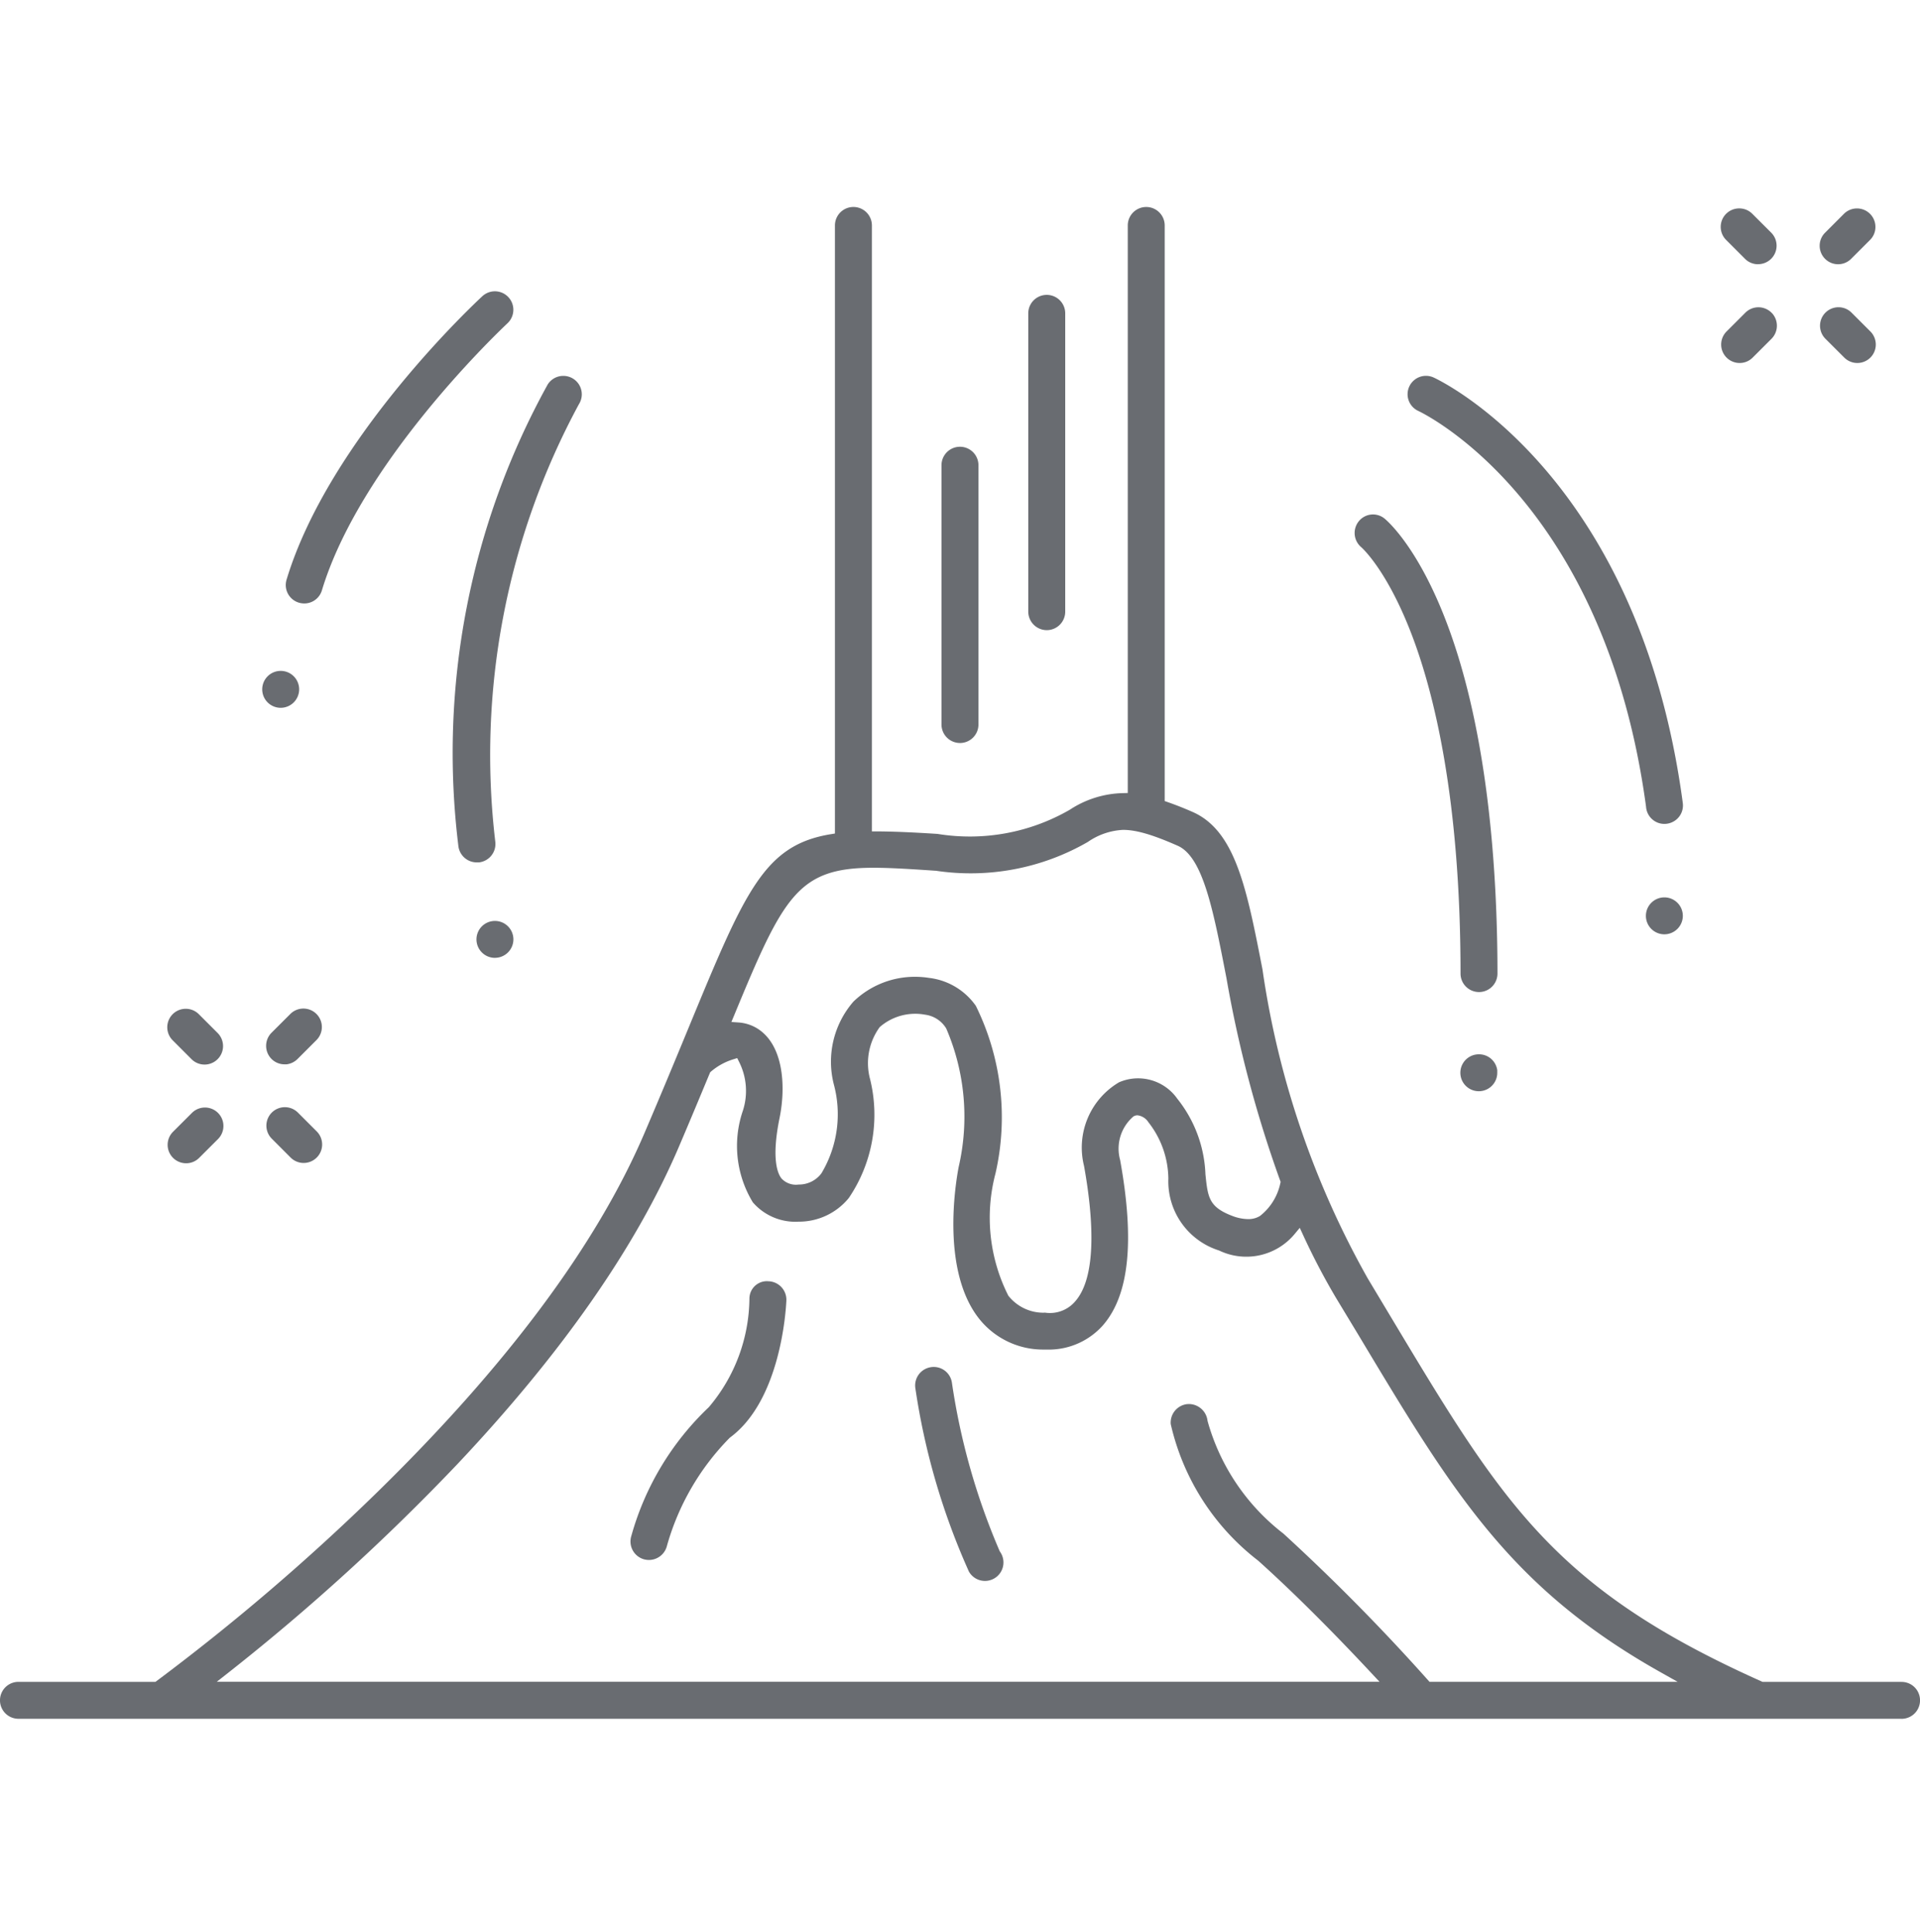 <svg xmlns="http://www.w3.org/2000/svg" width="258.287" height="259.891" viewBox="0 0 258.287 259.891">
  <g id="Group_996" data-name="Group 996" transform="translate(-2958 -519.109)">
    <g id="Group_974" data-name="Group 974">
      <path id="Subtraction_48" data-name="Subtraction 48" d="M255.8,203.4H2.482a2.484,2.484,0,0,1,0-4.968H20.913l.179-.131a296.726,296.726,0,0,0,29.444-25.178C68.1,155.98,80.274,139.644,86.707,124.574c2.318-5.421,4.276-10.15,5.929-14.157,7.585-18.372,10.141-24.56,19.114-26.029l.569-.094V2.482a2.486,2.486,0,0,1,4.973,0V84.008l.674,0c2.2.013,4.714.117,8.161.339a26.9,26.9,0,0,0,17.79-3.255l.033-.021a13.519,13.519,0,0,1,7.095-2.212l.667-.016V2.482a2.484,2.484,0,0,1,4.969,0V79.926l.458.16c1.1.387,2.214.827,3.3,1.308,5.775,2.538,7.3,10.4,9.414,21.278l0,.032A119.331,119.331,0,0,0,184,144.161l3.067,5.116c15.06,25.118,21.933,36.582,49.91,49.1l.131.061h18.7a2.484,2.484,0,1,1,0,4.968Zm-95.874-42.347a2.536,2.536,0,0,1,2.51,2.206l.016.094a28.886,28.886,0,0,0,10.2,15.135A273.008,273.008,0,0,1,192.1,198.2l.2.225h33.377l-2.27-1.276c-20.287-11.4-27.943-24.173-40.628-45.327l-.016-.028-3.059-5.059a92.687,92.687,0,0,1-4.4-8.407l-.453-.982-.692.834a8.447,8.447,0,0,1-10.142,2.225l-.09-.033a9.753,9.753,0,0,1-6.755-9.635V130.7a12.484,12.484,0,0,0-2.682-7.561l-.013-.021a2.032,2.032,0,0,0-1.456-.912.973.973,0,0,0-.47.115l-.077.037-.062.057a5.7,5.7,0,0,0-1.729,5.8c1.967,10.861,1.225,18.121-2.265,22.193a9.74,9.74,0,0,1-7.32,3.322c-.109,0-.218,0-.327-.005h-.433a10.977,10.977,0,0,1-8.571-4.085c-5.171-6.44-3.24-18.21-2.8-20.5a29.99,29.99,0,0,0-1.656-18.57l-.049-.094a3.913,3.913,0,0,0-2.837-1.811,7.037,7.037,0,0,0-1.309-.119,7.256,7.256,0,0,0-4.715,1.742l-.065.058-.049.07a8.247,8.247,0,0,0-1.239,6.927,19.954,19.954,0,0,1-2.871,16,8.647,8.647,0,0,1-6.7,3.173l-.081,0c-.149.011-.278.014-.406.014a7.554,7.554,0,0,1-5.716-2.615A14.605,14.605,0,0,1,99.931,121.6a8.668,8.668,0,0,0-.5-6.572l-.257-.519-.552.171A8.4,8.4,0,0,0,95.67,116.3l-.127.107-.066.151c-1.139,2.739-2.555,6.148-4.187,9.97-5.743,13.411-15.727,27.717-29.677,42.521a291,291,0,0,1-30.906,28.159l-1.546,1.215H185.579l-1.071-1.145c-3.792-4.066-9.507-9.988-15.2-15.106l-.041-.037a32.192,32.192,0,0,1-11.774-18.385,2.5,2.5,0,0,1,2.209-2.687C159.774,161.06,159.851,161.057,159.927,161.057Zm-19.38-12.3h0a4.358,4.358,0,0,0,.691.054,4.453,4.453,0,0,0,3.455-1.628c3.009-3.505,2.282-11.8,1.141-18.14l-.009-.041a10.2,10.2,0,0,1,4.715-11.233,6.442,6.442,0,0,1,7.783,2.135l.02.033a17.3,17.3,0,0,1,3.815,10.129l0,.041c.319,3.131.452,4.428,3.606,5.635a6.128,6.128,0,0,0,2.114.434,2.984,2.984,0,0,0,1.566-.389l.091-.061a7.557,7.557,0,0,0,2.7-4.371l.041-.188-.066-.18a161.691,161.691,0,0,1-7.234-27.312l-.008-.033c-1.754-9.052-3.14-16.2-6.539-17.7s-5.595-2.135-7.348-2.135a9.094,9.094,0,0,0-4.739,1.624A31.544,31.544,0,0,1,125.887,89.3l-.058,0c-3.229-.217-6.018-.4-8.338-.4-10.152,0-12.1,3.8-18.736,19.874l-.365.875.949.066a5.538,5.538,0,0,1,2.417.736c3.664,2.159,3.975,7.839,3.128,12.047-1.179,5.726-.21,7.658.261,8.223a2.654,2.654,0,0,0,2.3.8h.053a3.763,3.763,0,0,0,2.973-1.468l.045-.066a15.452,15.452,0,0,0,1.66-11.92,12.311,12.311,0,0,1,2.637-11.164,11.888,11.888,0,0,1,8.277-3.333,12.091,12.091,0,0,1,1.959.16l.025,0a8.97,8.97,0,0,1,6.2,3.746,33.9,33.9,0,0,1,2.642,22.561,23.287,23.287,0,0,0,1.7,16.382l.033.065.049.058a6.012,6.012,0,0,0,4.685,2.226C140.439,148.764,140.492,148.764,140.546,148.762Zm-8,36.1h-.041a2.479,2.479,0,0,1-2.16-1.255,93.311,93.311,0,0,1-7.2-24.63,2.487,2.487,0,0,1,2.04-2.867,2.337,2.337,0,0,1,.413-.037,2.474,2.474,0,0,1,2.45,2.061,90.177,90.177,0,0,0,6.424,22.7l.028.061.041.057a2.486,2.486,0,0,1-2,3.91ZM87.3,182.033a2.631,2.631,0,0,1-.707-.1,2.49,2.49,0,0,1-1.673-3.1,37.867,37.867,0,0,1,10.416-17.339l.049-.053a22.88,22.88,0,0,0,5.43-14.562,2.35,2.35,0,0,1,2.344-2.355,1.791,1.791,0,0,1,.213.012h.033a2.487,2.487,0,0,1,2.38,2.6c-.061,1.357-.791,13.405-7.561,18.41l-.082.07a33.645,33.645,0,0,0-8.456,14.64A2.5,2.5,0,0,1,87.3,182.033ZM25.039,128.659a2.483,2.483,0,0,1-1.758-4.241l2.535-2.531a2.484,2.484,0,0,1,3.513,3.513l-2.535,2.531A2.452,2.452,0,0,1,25.039,128.659Zm15.813-.041a2.483,2.483,0,0,1-1.758-.728l-2.531-2.536a2.484,2.484,0,1,1,3.513-3.513l2.531,2.531a2.486,2.486,0,0,1-1.754,4.245Zm158.086-9.651a2.484,2.484,0,1,1,0-4.968h.024a2.469,2.469,0,0,1,1.75.719,2.528,2.528,0,0,1,.707,1.415v.351A2.485,2.485,0,0,1,198.939,118.967ZM27.521,115.381a2.484,2.484,0,0,1-1.758-.728l-2.531-2.535a2.485,2.485,0,1,1,3.513-3.517l2.531,2.531a2.489,2.489,0,0,1-1.754,4.249Zm10.984-.033h0l-.228,0a2.465,2.465,0,0,1-1.754-.728,2.5,2.5,0,0,1,0-3.517l2.535-2.531a2.484,2.484,0,0,1,3.513,3.513l-2.535,2.536a2.535,2.535,0,0,1-1.529.732Zm160.458-9.725a2.487,2.487,0,0,1-2.486-2.482c0-23.473-3.565-37.743-6.556-45.58-3.358-8.8-6.776-11.776-6.809-11.8a2.5,2.5,0,0,1-.318-3.484,2.452,2.452,0,0,1,3.443-.372c.161.128,3.992,3.245,7.762,12.464,6.155,15.052,7.447,34.831,7.447,48.773A2.486,2.486,0,0,1,198.963,105.623Zm-132.384-4.6a2.484,2.484,0,1,1,2.486-2.482A2.487,2.487,0,0,1,66.579,101.019ZM223.9,97.854a2.484,2.484,0,1,1,2.482-2.486A2.489,2.489,0,0,1,223.9,97.854ZM64.332,88.178c-.042,0-.085,0-.125,0l-.074,0a2.489,2.489,0,0,1-2.47-2.2,102.512,102.512,0,0,1,12.015-62.1,2.475,2.475,0,0,1,2.1-1.157A2.479,2.479,0,0,1,78.2,24.638a2.476,2.476,0,0,1-.315,1.881l-.021.037A99.244,99.244,0,0,0,66.632,85.422a2.491,2.491,0,0,1-2.171,2.752C64.417,88.177,64.374,88.178,64.332,88.178ZM223.9,83a2.441,2.441,0,0,1-.962-.194,2.482,2.482,0,0,1-1.5-2.061l0-.029c-5.523-40.98-29.63-52.8-30.654-53.284a2.474,2.474,0,0,1,2.09-4.486c1.124.521,27.572,13.257,33.484,57.1l0,.029a2.473,2.473,0,0,1-.9,2.384A2.509,2.509,0,0,1,223.9,83Zm-94.76-10.887a2.487,2.487,0,0,1-2.486-2.482V34.743a2.486,2.486,0,0,1,4.972,0V69.633A2.487,2.487,0,0,1,129.142,72.115ZM37.757,67.38a2.484,2.484,0,1,1,2.487-2.486A2.489,2.489,0,0,1,37.757,67.38ZM140.812,56.932a2.5,2.5,0,0,1-2.486-2.5V14.309a2.486,2.486,0,1,1,4.973,0V54.446A2.489,2.489,0,0,1,140.812,56.932ZM40.926,53.341h0a2.614,2.614,0,0,1-.715-.106,2.478,2.478,0,0,1-1.66-3.1C44.286,31.161,64.052,12.776,64.89,12a2.484,2.484,0,1,1,3.369,3.652l-.016.016c-2.018,1.908-19.859,19.124-24.937,35.9A2.472,2.472,0,0,1,40.926,53.341ZM249.855,20.986a2.466,2.466,0,0,1-1.754-.728l-2.536-2.531a2.485,2.485,0,0,1,3.516-3.513l2.532,2.531a2.484,2.484,0,0,1-1.758,4.241Zm-15.83,0a2.484,2.484,0,0,1-1.758-4.241l2.531-2.531a2.487,2.487,0,0,1,3.516.008l.139.143a2.5,2.5,0,0,1-.139,3.362l-2.535,2.531A2.452,2.452,0,0,1,234.025,20.986ZM247.275,7.7a2.483,2.483,0,0,1-2.485-2.488,2.457,2.457,0,0,1,.726-1.752L248.051.92a2.484,2.484,0,0,1,4.241,1.758,2.45,2.45,0,0,1-.728,1.754l-2.535,2.535A2.479,2.479,0,0,1,247.275,7.7Zm-10.768,0a2.483,2.483,0,0,1-1.758-.724l-2.531-2.535A2.484,2.484,0,0,1,233.976.188a2.465,2.465,0,0,1,1.754.728l2.535,2.531a2.486,2.486,0,0,1-1.758,4.245Z" transform="translate(2958 546.961)" fill="#696c71"/>
      <rect id="Rectangle_1016" data-name="Rectangle 1016" width="258.287" height="259.891" transform="translate(2958 519.109)" fill="none"/>
    </g>
  </g>
</svg>
